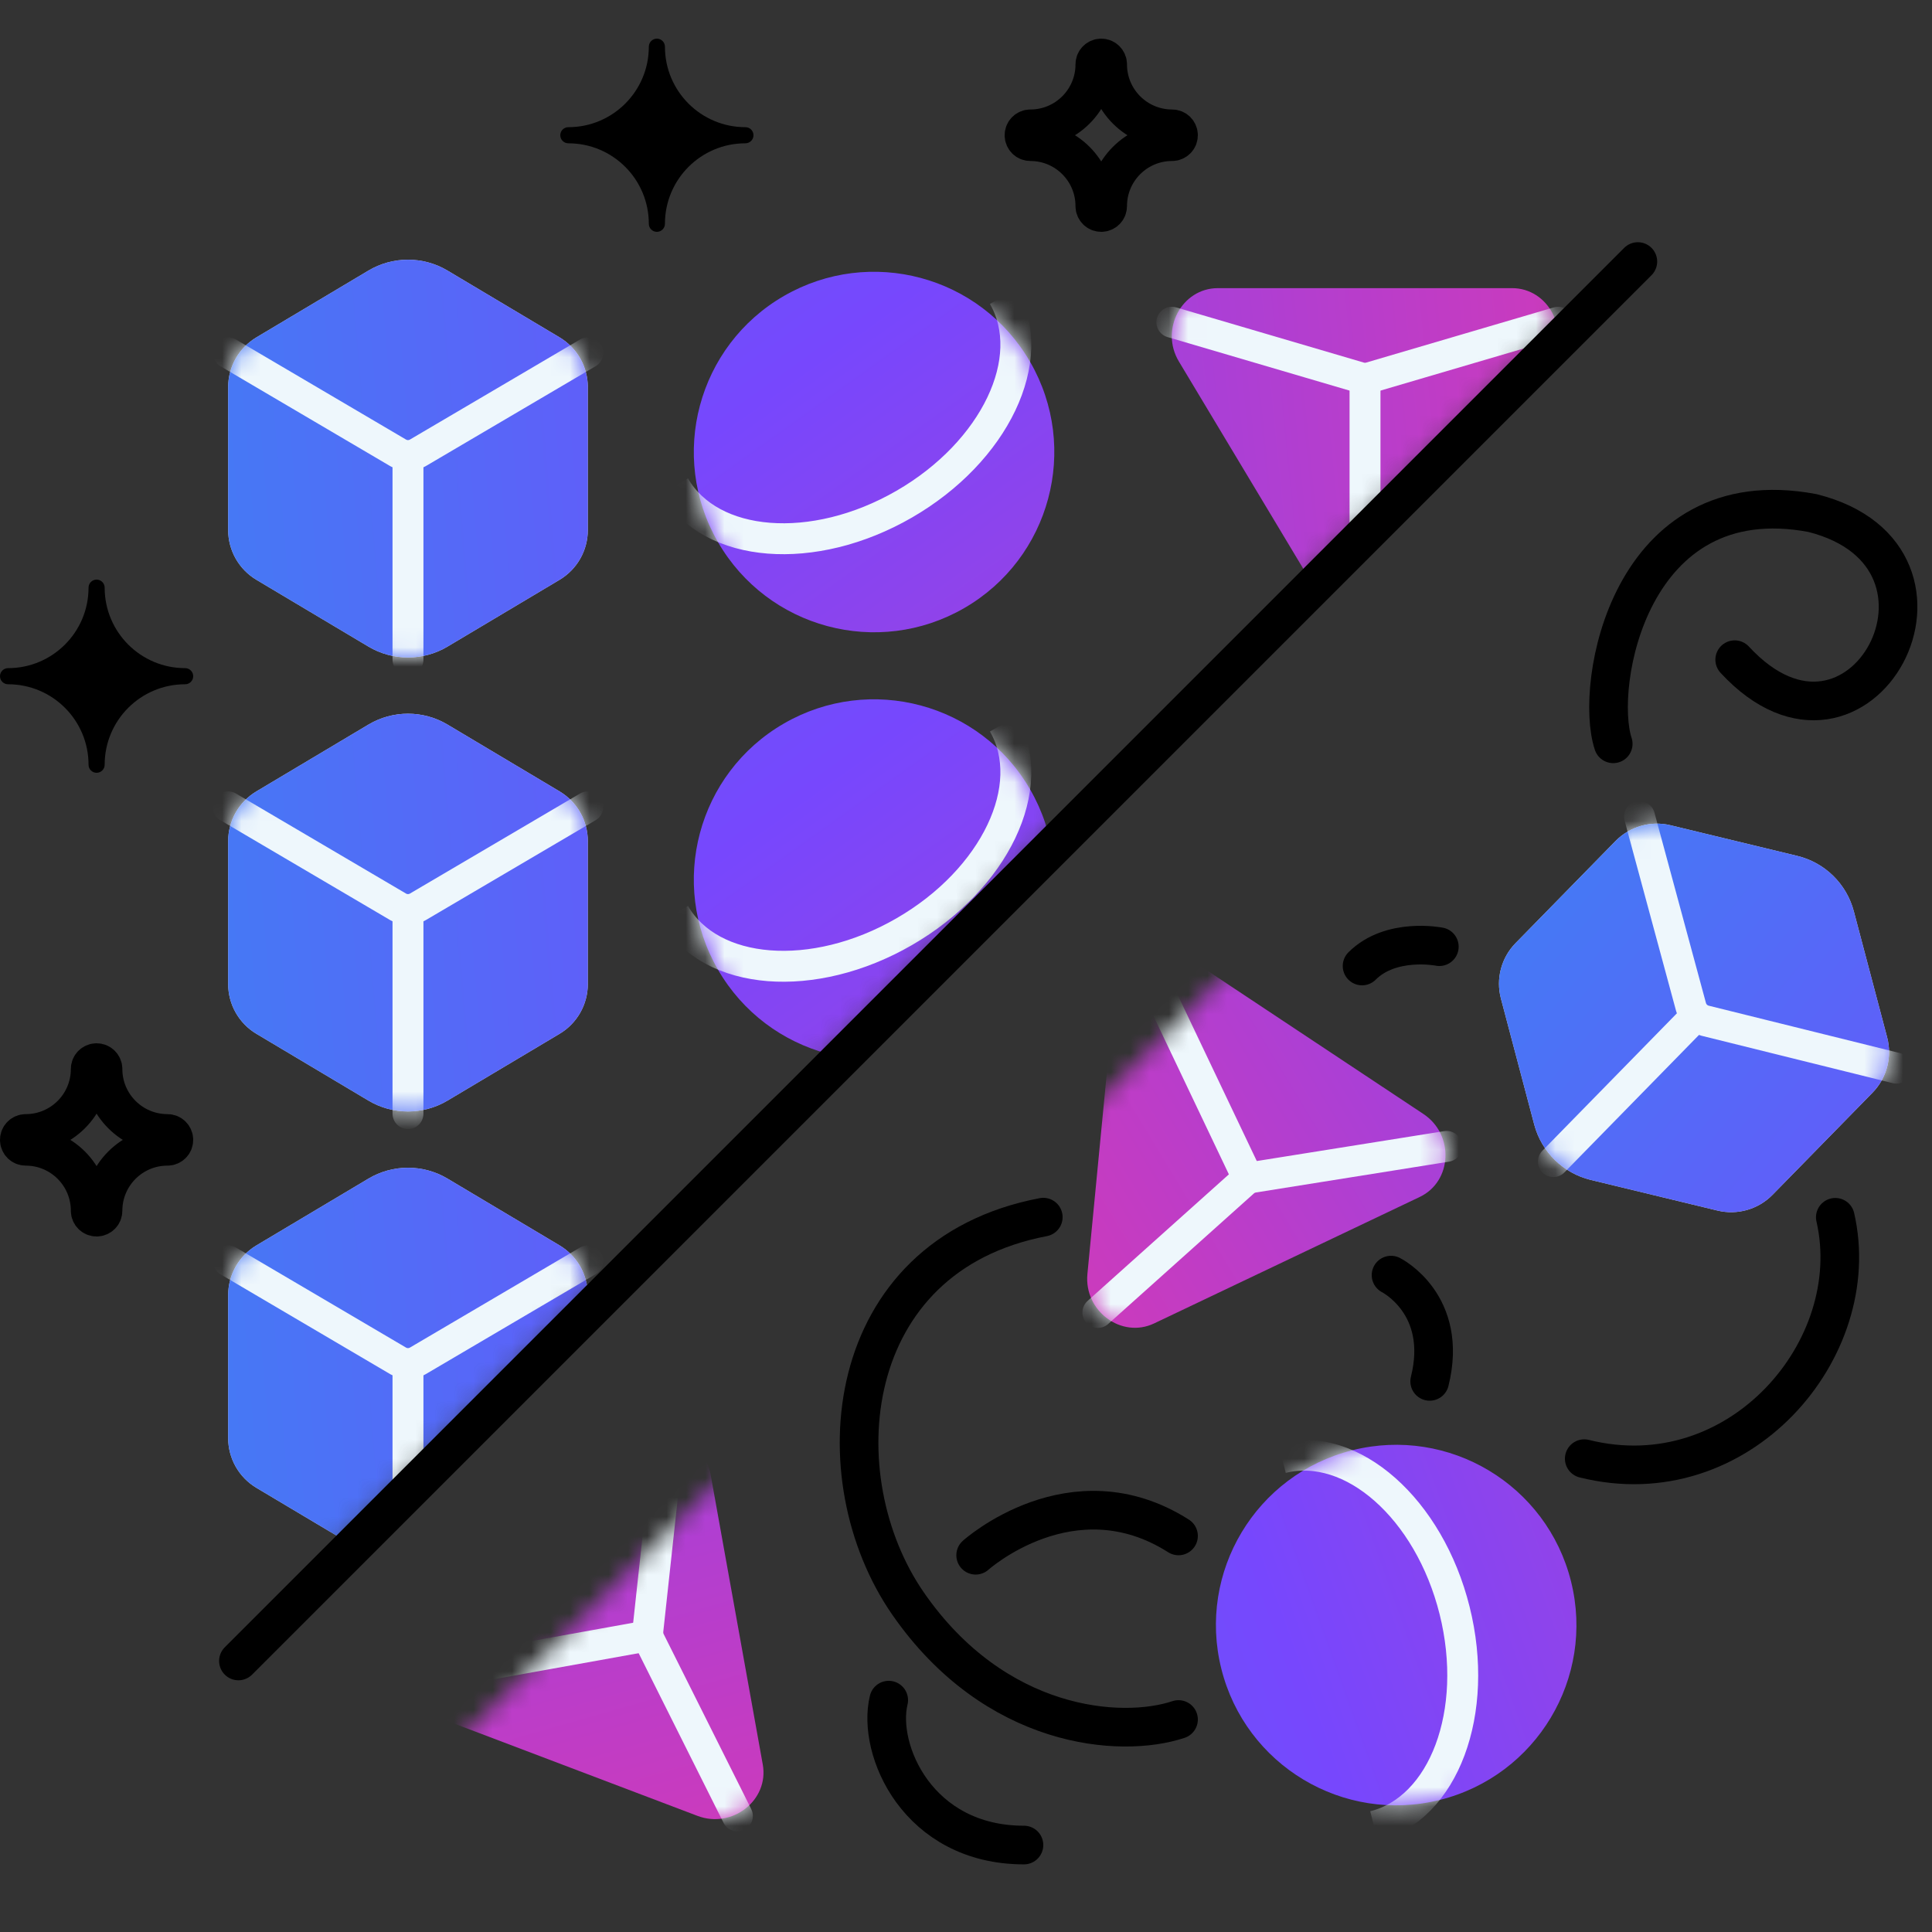 <svg width="100" height="100" viewBox="0 0 100 100" fill="none"
  xmlns="http://www.w3.org/2000/svg">
  <rect x="0" y="0" width="100" height="100" fill="#333333" stroke="none"/>
  <g clip-path="url(#clip0_4012_29199)">
    <mask id="mask0_4012_29199" style="mask-type:alpha" maskUnits="userSpaceOnUse" x="9" y="10" width="78" height="78">
      <path d="M9.458 10.654H86.685L9.458 87.881V10.654Z" fill="#D9D9D9"/>
    </mask>
    <g mask="url(#mask0_4012_29199)">
      <path d="M49.906 31.476C45.444 34.052 39.739 32.523 37.163 28.061C34.587 23.599 36.115 17.894 40.577 15.318C45.039 12.742 50.744 14.271 53.32 18.732C55.896 23.194 54.368 28.9 49.906 31.476Z" fill="url(#paint0_linear_4012_29199)"/>
      <mask id="mask1_4012_29199" style="mask-type:alpha" maskUnits="userSpaceOnUse" x="35" y="14" width="20" height="19">
        <path d="M49.906 31.476C45.444 34.052 39.739 32.523 37.163 28.061C34.587 23.599 36.115 17.894 40.577 15.318C45.039 12.742 50.744 14.271 53.321 18.732C55.897 23.194 54.368 28.9 49.906 31.476Z" fill="url(#paint1_linear_4012_29199)"/>
      </mask>
      <g mask="url(#mask1_4012_29199)">
        <path d="M34.914 25.159C36.779 28.39 42.101 28.809 46.801 26.096C51.501 23.382 53.798 18.564 51.933 15.332" stroke="#EEF7FC" stroke-width="1.6"/>
      </g>
      <path d="M49.906 53.605C45.444 56.181 39.739 54.652 37.163 50.191C34.587 45.729 36.115 40.023 40.577 37.447C45.039 34.871 50.744 36.4 53.32 40.862C55.896 45.324 54.368 51.029 49.906 53.605Z" fill="url(#paint2_linear_4012_29199)"/>
      <mask id="mask2_4012_29199" style="mask-type:alpha" maskUnits="userSpaceOnUse" x="35" y="36" width="20" height="19">
        <path d="M49.906 53.605C45.444 56.181 39.739 54.652 37.163 50.191C34.587 45.729 36.115 40.023 40.577 37.447C45.039 34.871 50.744 36.4 53.321 40.862C55.897 45.324 54.368 51.029 49.906 53.605Z" fill="url(#paint3_linear_4012_29199)"/>
      </mask>
      <g mask="url(#mask2_4012_29199)">
        <path d="M34.914 47.288C36.779 50.519 42.101 50.939 46.801 48.225C51.501 45.512 53.798 40.693 51.933 37.462" stroke="#EEF7FC" stroke-width="1.6"/>
      </g>
      <path d="M72.67 31.391C71.737 32.945 69.563 32.945 68.63 31.391L61.018 18.709C60.027 17.057 61.167 14.914 63.038 14.914L78.262 14.914C80.132 14.914 81.273 17.057 80.281 18.709L72.67 31.391Z" fill="url(#paint4_linear_4012_29199)"/>
      <mask id="mask3_4012_29199" style="mask-type:alpha" maskUnits="userSpaceOnUse" x="60" y="14" width="21" height="19">
        <path d="M72.67 31.391C71.737 32.945 69.563 32.945 68.63 31.391L61.018 18.709C60.027 17.057 61.167 14.914 63.038 14.914L78.262 14.914C80.132 14.914 81.273 17.057 80.281 18.709L72.67 31.391Z" fill="url(#paint5_linear_4012_29199)"/>
      </mask>
      <g mask="url(#mask3_4012_29199)">
        <path d="M60.655 16.679L70.37 19.536C70.554 19.59 70.75 19.59 70.934 19.536L80.649 16.679" stroke="#EEF7FC" stroke-width="1.6" stroke-linecap="round" stroke-linejoin="round"/>
        <path d="M70.653 19.618V33.732" stroke="#EEF7FC" stroke-width="1.6" stroke-linecap="round" stroke-linejoin="round"/>
      </g>
      <path d="M73.67 58.021C72.737 59.575 70.563 59.575 69.63 58.021L62.019 45.339C61.027 43.687 62.168 41.544 64.038 41.544L79.262 41.544C81.132 41.544 82.273 43.687 81.281 45.339L73.67 58.021Z" fill="url(#paint6_linear_4012_29199)"/>
      <mask id="mask4_4012_29199" style="mask-type:alpha" maskUnits="userSpaceOnUse" x="61" y="41" width="21" height="19">
        <path d="M73.67 58.021C72.737 59.575 70.563 59.575 69.63 58.021L62.019 45.339C61.027 43.687 62.168 41.544 64.038 41.544L79.262 41.544C81.132 41.544 82.273 43.687 81.281 45.339L73.67 58.021Z" fill="url(#paint7_linear_4012_29199)"/>
      </mask>
      <g mask="url(#mask4_4012_29199)">
        <path d="M61.655 43.309L71.37 46.166C71.554 46.22 71.75 46.22 71.934 46.166L81.649 43.309" stroke="#EEF7FC" stroke-width="1.6" stroke-linecap="round" stroke-linejoin="round"/>
        <path d="M71.654 46.248V60.362" stroke="#EEF7FC" stroke-width="1.6" stroke-linecap="round" stroke-linejoin="round"/>
      </g>
      <path d="M73.67 84.651C72.737 86.205 70.563 86.205 69.63 84.651L62.019 71.969C61.027 70.317 62.168 68.174 64.038 68.174L79.262 68.174C81.132 68.174 82.273 70.317 81.281 71.969L73.67 84.651Z" fill="url(#paint8_linear_4012_29199)"/>
      <mask id="mask5_4012_29199" style="mask-type:alpha" maskUnits="userSpaceOnUse" x="61" y="68" width="21" height="18">
        <path d="M73.67 84.651C72.737 86.205 70.563 86.205 69.63 84.651L62.019 71.969C61.027 70.317 62.168 68.174 64.038 68.174L79.262 68.174C81.132 68.174 82.273 70.317 81.281 71.969L73.67 84.651Z" fill="url(#paint9_linear_4012_29199)"/>
      </mask>
      <g mask="url(#mask5_4012_29199)">
        <path d="M61.655 69.939L71.37 72.796C71.554 72.85 71.75 72.85 71.934 72.796L81.649 69.939" stroke="#EEF7FC" stroke-width="1.6" stroke-linecap="round" stroke-linejoin="round"/>
        <path d="M71.654 72.878V86.992" stroke="#EEF7FC" stroke-width="1.6" stroke-linecap="round" stroke-linejoin="round"/>
      </g>
      <path d="M11.809 20.038C11.809 18.981 12.365 18.003 13.273 17.461L19.069 14.006C20.331 13.254 21.904 13.254 23.165 14.006L28.962 17.461C29.87 18.003 30.426 18.981 30.426 20.038V27.435C30.426 28.492 29.87 29.471 28.962 30.012L23.165 33.467C21.904 34.219 20.331 34.219 19.069 33.467L13.273 30.012C12.365 29.471 11.809 28.492 11.809 27.435V20.038Z" fill="#D9D9D9"/>
      <path d="M11.809 20.038C11.809 18.981 12.365 18.003 13.273 17.461L19.069 14.006C20.331 13.254 21.904 13.254 23.165 14.006L28.962 17.461C29.87 18.003 30.426 18.981 30.426 20.038V27.435C30.426 28.492 29.87 29.471 28.962 30.012L23.165 33.467C21.904 34.219 20.331 34.219 19.069 33.467L13.273 30.012C12.365 29.471 11.809 28.492 11.809 27.435V20.038Z" fill="url(#paint10_linear_4012_29199)"/>
      <mask id="mask6_4012_29199" style="mask-type:alpha" maskUnits="userSpaceOnUse" x="11" y="13" width="20" height="22">
        <path d="M11.809 20.037C11.809 18.98 12.365 18.001 13.273 17.46L19.069 14.005C20.331 13.252 21.904 13.252 23.165 14.005L28.962 17.46C29.87 18.001 30.426 18.98 30.426 20.037V27.433C30.426 28.49 29.87 29.469 28.962 30.01L23.165 33.465C21.904 34.217 20.331 34.217 19.069 33.465L13.273 30.01C12.365 29.469 11.809 28.49 11.809 27.433V20.037Z" fill="#D9D9D9"/>
      </mask>
      <g mask="url(#mask6_4012_29199)">
        <path d="M11.809 18.263L20.61 23.441C20.923 23.625 21.311 23.625 21.624 23.441L30.426 18.263" stroke="#EEF7FC" stroke-width="1.6" stroke-linecap="round" stroke-linejoin="round"/>
        <path d="M21.117 23.74V34.143" stroke="#EEF7FC" stroke-width="1.6" stroke-linecap="round" stroke-linejoin="round"/>
      </g>
      <path d="M11.809 43.538C11.809 42.481 12.365 41.502 13.273 40.961L19.069 37.505C20.331 36.753 21.904 36.753 23.165 37.505L28.962 40.961C29.87 41.502 30.426 42.481 30.426 43.538V50.934C30.426 51.991 29.87 52.97 28.962 53.511L23.165 56.966C21.904 57.718 20.331 57.718 19.069 56.966L13.273 53.511C12.365 52.97 11.809 51.991 11.809 50.934V43.538Z" fill="#D9D9D9"/>
      <path d="M11.809 43.538C11.809 42.481 12.365 41.502 13.273 40.961L19.069 37.505C20.331 36.753 21.904 36.753 23.165 37.505L28.962 40.961C29.87 41.502 30.426 42.481 30.426 43.538V50.934C30.426 51.991 29.87 52.97 28.962 53.511L23.165 56.966C21.904 57.718 20.331 57.718 19.069 56.966L13.273 53.511C12.365 52.97 11.809 51.991 11.809 50.934V43.538Z" fill="url(#paint11_linear_4012_29199)"/>
      <mask id="mask7_4012_29199" style="mask-type:alpha" maskUnits="userSpaceOnUse" x="11" y="36" width="20" height="22">
        <path d="M11.809 43.536C11.809 42.48 12.365 41.501 13.273 40.959L19.069 37.504C20.331 36.752 21.904 36.752 23.165 37.504L28.962 40.959C29.87 41.501 30.426 42.48 30.426 43.536V50.933C30.426 51.99 29.87 52.969 28.962 53.51L23.165 56.965C21.904 57.717 20.331 57.717 19.069 56.965L13.273 53.51C12.365 52.969 11.809 51.99 11.809 50.933V43.536Z" fill="#D9D9D9"/>
      </mask>
      <g mask="url(#mask7_4012_29199)">
        <path d="M11.809 41.763L20.61 46.94C20.923 47.124 21.311 47.124 21.624 46.94L30.426 41.763" stroke="#EEF7FC" stroke-width="1.6" stroke-linecap="round" stroke-linejoin="round"/>
        <path d="M21.117 47.239V57.643" stroke="#EEF7FC" stroke-width="1.6" stroke-linecap="round" stroke-linejoin="round"/>
      </g>
      <path d="M11.809 67.038C11.809 65.981 12.365 65.002 13.273 64.461L19.069 61.006C20.331 60.254 21.904 60.254 23.165 61.006L28.962 64.461C29.87 65.002 30.426 65.981 30.426 67.038V74.434C30.426 75.491 29.87 76.47 28.962 77.011L23.165 80.466C21.904 81.219 20.331 81.219 19.069 80.466L13.273 77.011C12.365 76.47 11.809 75.491 11.809 74.434V67.038Z" fill="#D9D9D9"/>
      <path d="M11.809 67.038C11.809 65.981 12.365 65.002 13.273 64.461L19.069 61.006C20.331 60.254 21.904 60.254 23.165 61.006L28.962 64.461C29.87 65.002 30.426 65.981 30.426 67.038V74.434C30.426 75.491 29.87 76.47 28.962 77.011L23.165 80.466C21.904 81.219 20.331 81.219 19.069 80.466L13.273 77.011C12.365 76.47 11.809 75.491 11.809 74.434V67.038Z" fill="url(#paint12_linear_4012_29199)"/>
      <mask id="mask8_4012_29199" style="mask-type:alpha" maskUnits="userSpaceOnUse" x="11" y="60" width="20" height="22">
        <path d="M11.809 67.036C11.809 65.979 12.365 65 13.273 64.459L19.069 61.004C20.331 60.252 21.904 60.252 23.165 61.004L28.962 64.459C29.87 65 30.426 65.979 30.426 67.036V74.433C30.426 75.489 29.87 76.468 28.962 77.009L23.165 80.465C21.904 81.217 20.331 81.217 19.069 80.465L13.273 77.009C12.365 76.468 11.809 75.489 11.809 74.433V67.036Z" fill="#D9D9D9"/>
      </mask>
      <g mask="url(#mask8_4012_29199)">
        <path d="M11.809 65.262L20.61 70.44C20.923 70.624 21.311 70.624 21.624 70.44L30.426 65.262" stroke="#EEF7FC" stroke-width="1.6" stroke-linecap="round" stroke-linejoin="round"/>
        <path d="M21.117 70.739V81.142" stroke="#EEF7FC" stroke-width="1.6" stroke-linecap="round" stroke-linejoin="round"/>
      </g>
    </g>
    <mask id="mask9_4012_29199" style="mask-type:alpha" maskUnits="userSpaceOnUse" x="15" y="13" width="85" height="85">
      <path d="M100 98V13.849L15.849 98H100Z" fill="#D9D9D9"/>
    </mask>
    <g mask="url(#mask9_4012_29199)">
      <path d="M83.618 43.533C84.357 42.778 85.439 42.467 86.467 42.715L93.026 44.301C94.454 44.646 95.577 45.746 95.953 47.167L97.678 53.691C97.948 54.712 97.661 55.801 96.922 56.556L91.747 61.842C91.008 62.597 89.926 62.907 88.899 62.659L82.339 61.073C80.912 60.728 79.788 59.628 79.412 58.208L77.687 51.684C77.417 50.662 77.704 49.574 78.444 48.818L83.618 43.533Z" fill="#D9D9D9"/>
      <path d="M83.618 43.533C84.357 42.778 85.439 42.467 86.467 42.715L93.026 44.301C94.454 44.646 95.577 45.746 95.953 47.167L97.678 53.691C97.948 54.712 97.661 55.801 96.922 56.556L91.747 61.842C91.008 62.597 89.926 62.907 88.899 62.659L82.339 61.073C80.912 60.728 79.788 59.628 79.412 58.208L77.687 51.684C77.417 50.662 77.704 49.574 78.444 48.818L83.618 43.533Z" fill="url(#paint13_linear_4012_29199)"/>
      <mask id="mask10_4012_29199" style="mask-type:alpha" maskUnits="userSpaceOnUse" x="77" y="42" width="21" height="21">
        <path d="M83.619 43.532C84.358 42.776 85.44 42.466 86.468 42.714L93.027 44.3C94.455 44.645 95.578 45.745 95.954 47.166L97.679 53.69C97.949 54.711 97.662 55.8 96.922 56.555L91.748 61.841C91.009 62.596 89.927 62.906 88.9 62.658L82.34 61.072C80.913 60.727 79.789 59.627 79.413 58.207L77.688 51.683C77.418 50.661 77.705 49.573 78.445 48.817L83.619 43.532Z" fill="#D9D9D9"/>
      </mask>
      <g mask="url(#mask10_4012_29199)">
        <path d="M84.86 42.264L87.527 52.121C87.622 52.472 87.9 52.743 88.252 52.831L98.163 55.288" stroke="#EEF7FC" stroke-width="1.6" stroke-linecap="round" stroke-linejoin="round"/>
        <path d="M87.68 52.689L80.402 60.124" stroke="#EEF7FC" stroke-width="1.6" stroke-linecap="round" stroke-linejoin="round"/>
      </g>
      <path d="M81.316 81.853C82.565 86.851 79.525 91.915 74.526 93.164C69.527 94.412 64.463 91.372 63.215 86.373C61.967 81.375 65.007 76.311 70.005 75.062C75.004 73.814 80.068 76.854 81.316 81.853Z" fill="url(#paint14_linear_4012_29199)"/>
      <mask id="mask11_4012_29199" style="mask-type:alpha" maskUnits="userSpaceOnUse" x="62" y="74" width="20" height="20">
        <path d="M81.316 81.852C82.565 86.851 79.525 91.915 74.526 93.163C69.527 94.412 64.463 91.372 63.215 86.373C61.967 81.375 65.007 76.311 70.005 75.062C75.004 73.814 80.068 76.854 81.316 81.852Z" fill="url(#paint15_linear_4012_29199)"/>
      </mask>
      <g mask="url(#mask11_4012_29199)">
        <path d="M71.117 94.527C74.736 93.623 76.605 88.622 75.29 83.357C73.975 78.092 69.974 74.556 66.355 75.46" stroke="#EEF7FC" stroke-width="1.6"/>
      </g>
      <path d="M22.275 88.744C20.58 88.101 20.195 85.962 21.56 84.768L32.694 75.031C34.144 73.763 36.455 74.506 36.786 76.347L39.481 91.33C39.813 93.171 37.906 94.673 36.104 93.99L22.275 88.744Z" fill="url(#paint16_linear_4012_29199)"/>
      <mask id="mask12_4012_29199" style="mask-type:alpha" maskUnits="userSpaceOnUse" x="20" y="74" width="20" height="21">
        <path d="M22.275 88.744C20.58 88.101 20.195 85.962 21.56 84.768L32.694 75.031C34.144 73.763 36.455 74.506 36.786 76.347L39.481 91.33C39.813 93.171 37.906 94.673 36.104 93.99L22.275 88.744Z" fill="url(#paint17_linear_4012_29199)"/>
      </mask>
      <g mask="url(#mask12_4012_29199)">
        <path d="M34.627 74.314L33.535 84.382C33.514 84.572 33.549 84.765 33.635 84.937L38.167 93.993" stroke="#EEF7FC" stroke-width="1.6" stroke-linecap="round" stroke-linejoin="round"/>
        <path d="M33.505 84.675L19.614 87.174" stroke="#EEF7FC" stroke-width="1.6" stroke-linecap="round" stroke-linejoin="round"/>
      </g>
      <path d="M57.705 51.219C57.879 49.415 59.841 48.48 61.352 49.483L73.676 57.66C75.282 58.726 75.173 61.151 73.484 61.955L59.739 68.499C58.05 69.304 56.099 67.859 56.284 65.942L57.705 51.219Z" fill="url(#paint18_linear_4012_29199)"/>
      <mask id="mask13_4012_29199" style="mask-type:alpha" maskUnits="userSpaceOnUse" x="56" y="49" width="19" height="20">
        <path d="M57.705 51.219C57.879 49.415 59.841 48.48 61.352 49.483L73.676 57.66C75.282 58.726 75.173 61.151 73.484 61.955L59.739 68.499C58.05 69.304 56.099 67.859 56.284 65.942L57.705 51.219Z" fill="url(#paint19_linear_4012_29199)"/>
      </mask>
      <g mask="url(#mask13_4012_29199)">
        <path d="M74.878 59.337L64.878 60.933C64.688 60.964 64.511 61.048 64.368 61.176L56.825 67.933" stroke="#EEF7FC" stroke-width="1.6" stroke-linecap="round" stroke-linejoin="round"/>
        <path d="M64.586 60.981L58.519 48.238" stroke="#EEF7FC" stroke-width="1.6" stroke-linecap="round" stroke-linejoin="round"/>
      </g>
    </g>
    <path d="M53 95.499C47.5 95.499 45.378 90.561 46 87.999M50.5 80.499C50.5 80.499 55.5 76.001 61 79.499M74.5 49C74.5 49 72 48.5 70.5 50M72 66C72 66 75 67.5 74 71.5M61 89.001C58 90.001 51.5 89.498 47 82.999C42.5 76.501 43.5 64.999 54 62.999" stroke="black" stroke-width="2" stroke-linecap="round" stroke-linejoin="round"/>
    <path d="M89.788 34.145C96.276 41.166 102.861 28.834 93.817 26.556C84.33 24.765 82.5 35.5 83.5 38.5" stroke="black" stroke-width="2" stroke-linecap="round" stroke-linejoin="round"/>
    <path d="M4.667 62.667C4.667 62.851 4.816 63 5 63C5.184 63 5.333 62.851 5.333 62.667C5.333 60.826 6.826 59.333 8.667 59.333C8.851 59.333 9 59.184 9 59C9 58.816 8.851 58.667 8.667 58.667C6.826 58.667 5.333 57.174 5.333 55.333C5.333 55.149 5.184 55 5 55C4.816 55 4.667 55.149 4.667 55.333C4.667 57.174 3.174 58.667 1.333 58.667C1.149 58.667 1 58.816 1 59C1 59.184 1.149 59.333 1.333 59.333C3.174 59.333 4.667 60.826 4.667 62.667Z" stroke="black" stroke-width="2" stroke-linecap="round" stroke-linejoin="round"/>
    <path d="M56.667 10.667C56.667 10.851 56.816 11 57 11C57.184 11 57.333 10.851 57.333 10.667C57.333 8.826 58.826 7.333 60.667 7.333C60.851 7.333 61 7.184 61 7C61 6.816 60.851 6.667 60.667 6.667C58.826 6.667 57.333 5.174 57.333 3.333C57.333 3.149 57.184 3 57 3C56.816 3 56.667 3.149 56.667 3.333C56.667 5.174 55.174 6.667 53.333 6.667C53.149 6.667 53 6.816 53 7C53 7.184 53.149 7.333 53.333 7.333C55.174 7.333 56.667 8.826 56.667 10.667Z" stroke="black" stroke-width="2" stroke-linecap="round" stroke-linejoin="round"/>
    <path d="M33.583 11.583C33.583 11.813 33.77 12 34 12C34.23 12 34.417 11.813 34.417 11.583C34.417 9.282 36.282 7.417 38.583 7.417C38.813 7.417 39 7.23 39 7C39 6.77 38.813 6.583 38.583 6.583C36.282 6.583 34.417 4.718 34.417 2.417C34.417 2.187 34.23 2 34 2C33.77 2 33.583 2.187 33.583 2.417C33.583 4.718 31.718 6.583 29.417 6.583C29.186 6.583 29 6.77 29 7C29 7.23 29.186 7.417 29.417 7.417C31.718 7.417 33.583 9.282 33.583 11.583Z" fill="black"/>
    <path d="M4.583 39.583C4.583 39.813 4.77 40 5 40C5.23 40 5.417 39.813 5.417 39.583C5.417 37.282 7.282 35.417 9.583 35.417C9.813 35.417 10 35.23 10 35C10 34.77 9.813 34.583 9.583 34.583C7.282 34.583 5.417 32.718 5.417 30.417C5.417 30.186 5.23 30 5 30C4.77 30 4.583 30.186 4.583 30.417C4.583 32.718 2.718 34.583 0.417 34.583C0.187 34.583 -4.96443e-07 34.77 -5.1656e-07 35C-5.36678e-07 35.23 0.187 35.417 0.417 35.417C2.718 35.417 4.583 37.282 4.583 39.583Z" fill="black"/>
    <path d="M84.775 13.537L12.341 85.971" stroke="black" stroke-width="2" stroke-linecap="round"/>
    <path d="M82 75.5C90 77.5 96.562 69.817 94.995 63.007" stroke="black" stroke-width="2" stroke-linecap="round" stroke-linejoin="round"/>
  </g>
  <defs>
    <linearGradient id="paint0_linear_4012_29199" x1="-44.483" y1="-4.528" x2="33.246" y2="103.794" gradientUnits="userSpaceOnUse">
      <stop stop-color="#1CA2EE"/>
      <stop offset="0.52" stop-color="#7747FD"/>
      <stop offset="1" stop-color="#E337AA"/>
    </linearGradient>
    <linearGradient id="paint1_linear_4012_29199" x1="-44.483" y1="-4.528" x2="33.246" y2="103.794" gradientUnits="userSpaceOnUse">
      <stop stop-color="#1CA2EE"/>
      <stop offset="0.52" stop-color="#7747FD"/>
      <stop offset="1" stop-color="#E337AA"/>
    </linearGradient>
    <linearGradient id="paint2_linear_4012_29199" x1="-44.483" y1="17.602" x2="33.246" y2="125.924" gradientUnits="userSpaceOnUse">
      <stop stop-color="#1CA2EE"/>
      <stop offset="0.52" stop-color="#7747FD"/>
      <stop offset="1" stop-color="#E337AA"/>
    </linearGradient>
    <linearGradient id="paint3_linear_4012_29199" x1="-44.483" y1="17.602" x2="33.246" y2="125.924" gradientUnits="userSpaceOnUse">
      <stop stop-color="#1CA2EE"/>
      <stop offset="0.52" stop-color="#7747FD"/>
      <stop offset="1" stop-color="#E337AA"/>
    </linearGradient>
    <linearGradient id="paint4_linear_4012_29199" x1="-26.258" y1="84.009" x2="100.109" y2="71.387" gradientUnits="userSpaceOnUse">
      <stop stop-color="#1CA2EE"/>
      <stop offset="0.52" stop-color="#7747FD"/>
      <stop offset="1" stop-color="#E337AA"/>
    </linearGradient>
    <linearGradient id="paint5_linear_4012_29199" x1="-26.258" y1="84.009" x2="100.109" y2="71.387" gradientUnits="userSpaceOnUse">
      <stop stop-color="#1CA2EE"/>
      <stop offset="0.52" stop-color="#7747FD"/>
      <stop offset="1" stop-color="#E337AA"/>
    </linearGradient>
    <linearGradient id="paint6_linear_4012_29199" x1="-25.258" y1="110.639" x2="101.109" y2="98.017" gradientUnits="userSpaceOnUse">
      <stop stop-color="#1CA2EE"/>
      <stop offset="0.52" stop-color="#7747FD"/>
      <stop offset="1" stop-color="#E337AA"/>
    </linearGradient>
    <linearGradient id="paint7_linear_4012_29199" x1="-25.258" y1="110.639" x2="101.109" y2="98.017" gradientUnits="userSpaceOnUse">
      <stop stop-color="#1CA2EE"/>
      <stop offset="0.52" stop-color="#7747FD"/>
      <stop offset="1" stop-color="#E337AA"/>
    </linearGradient>
    <linearGradient id="paint8_linear_4012_29199" x1="-25.258" y1="137.269" x2="101.109" y2="124.647" gradientUnits="userSpaceOnUse">
      <stop stop-color="#1CA2EE"/>
      <stop offset="0.52" stop-color="#7747FD"/>
      <stop offset="1" stop-color="#E337AA"/>
    </linearGradient>
    <linearGradient id="paint9_linear_4012_29199" x1="-25.258" y1="137.269" x2="101.109" y2="124.647" gradientUnits="userSpaceOnUse">
      <stop stop-color="#1CA2EE"/>
      <stop offset="0.52" stop-color="#7747FD"/>
      <stop offset="1" stop-color="#E337AA"/>
    </linearGradient>
    <linearGradient id="paint10_linear_4012_29199" x1="-14.07" y1="98.564" x2="118.676" y2="87.377" gradientUnits="userSpaceOnUse">
      <stop stop-color="#1CA2EE"/>
      <stop offset="0.52" stop-color="#7747FD"/>
      <stop offset="1" stop-color="#E337AA"/>
    </linearGradient>
    <linearGradient id="paint11_linear_4012_29199" x1="-14.07" y1="122.064" x2="118.676" y2="110.876" gradientUnits="userSpaceOnUse">
      <stop stop-color="#1CA2EE"/>
      <stop offset="0.52" stop-color="#7747FD"/>
      <stop offset="1" stop-color="#E337AA"/>
    </linearGradient>
    <linearGradient id="paint12_linear_4012_29199" x1="-14.07" y1="145.564" x2="118.676" y2="134.377" gradientUnits="userSpaceOnUse">
      <stop stop-color="#1CA2EE"/>
      <stop offset="0.52" stop-color="#7747FD"/>
      <stop offset="1" stop-color="#E337AA"/>
    </linearGradient>
    <linearGradient id="paint13_linear_4012_29199" x1="10.193" y1="81.544" x2="112.879" y2="166.411" gradientUnits="userSpaceOnUse">
      <stop stop-color="#1CA2EE"/>
      <stop offset="0.52" stop-color="#7747FD"/>
      <stop offset="1" stop-color="#E337AA"/>
    </linearGradient>
    <linearGradient id="paint14_linear_4012_29199" x1="20.723" y1="162.685" x2="146.256" y2="117.775" gradientUnits="userSpaceOnUse">
      <stop stop-color="#1CA2EE"/>
      <stop offset="0.52" stop-color="#7747FD"/>
      <stop offset="1" stop-color="#E337AA"/>
    </linearGradient>
    <linearGradient id="paint15_linear_4012_29199" x1="20.723" y1="162.685" x2="146.256" y2="117.775" gradientUnits="userSpaceOnUse">
      <stop stop-color="#1CA2EE"/>
      <stop offset="0.52" stop-color="#7747FD"/>
      <stop offset="1" stop-color="#E337AA"/>
    </linearGradient>
    <linearGradient id="paint16_linear_4012_29199" x1="-47.028" y1="0.696" x2="-12.231" y2="122.832" gradientUnits="userSpaceOnUse">
      <stop stop-color="#1CA2EE"/>
      <stop offset="0.52" stop-color="#7747FD"/>
      <stop offset="1" stop-color="#E337AA"/>
    </linearGradient>
    <linearGradient id="paint17_linear_4012_29199" x1="-47.028" y1="0.696" x2="-12.231" y2="122.832" gradientUnits="userSpaceOnUse">
      <stop stop-color="#1CA2EE"/>
      <stop offset="0.52" stop-color="#7747FD"/>
      <stop offset="1" stop-color="#E337AA"/>
    </linearGradient>
    <linearGradient id="paint18_linear_4012_29199" x1="124.403" y1="-38.818" x2="15.736" y2="26.904" gradientUnits="userSpaceOnUse">
      <stop stop-color="#1CA2EE"/>
      <stop offset="0.52" stop-color="#7747FD"/>
      <stop offset="1" stop-color="#E337AA"/>
    </linearGradient>
    <linearGradient id="paint19_linear_4012_29199" x1="124.403" y1="-38.818" x2="15.736" y2="26.904" gradientUnits="userSpaceOnUse">
      <stop stop-color="#1CA2EE"/>
      <stop offset="0.52" stop-color="#7747FD"/>
      <stop offset="1" stop-color="#E337AA"/>
    </linearGradient>
    <clipPath id="clip0_4012_29199">
      <rect width="100" height="100" fill="white"/>
    </clipPath>
  </defs>
</svg>

